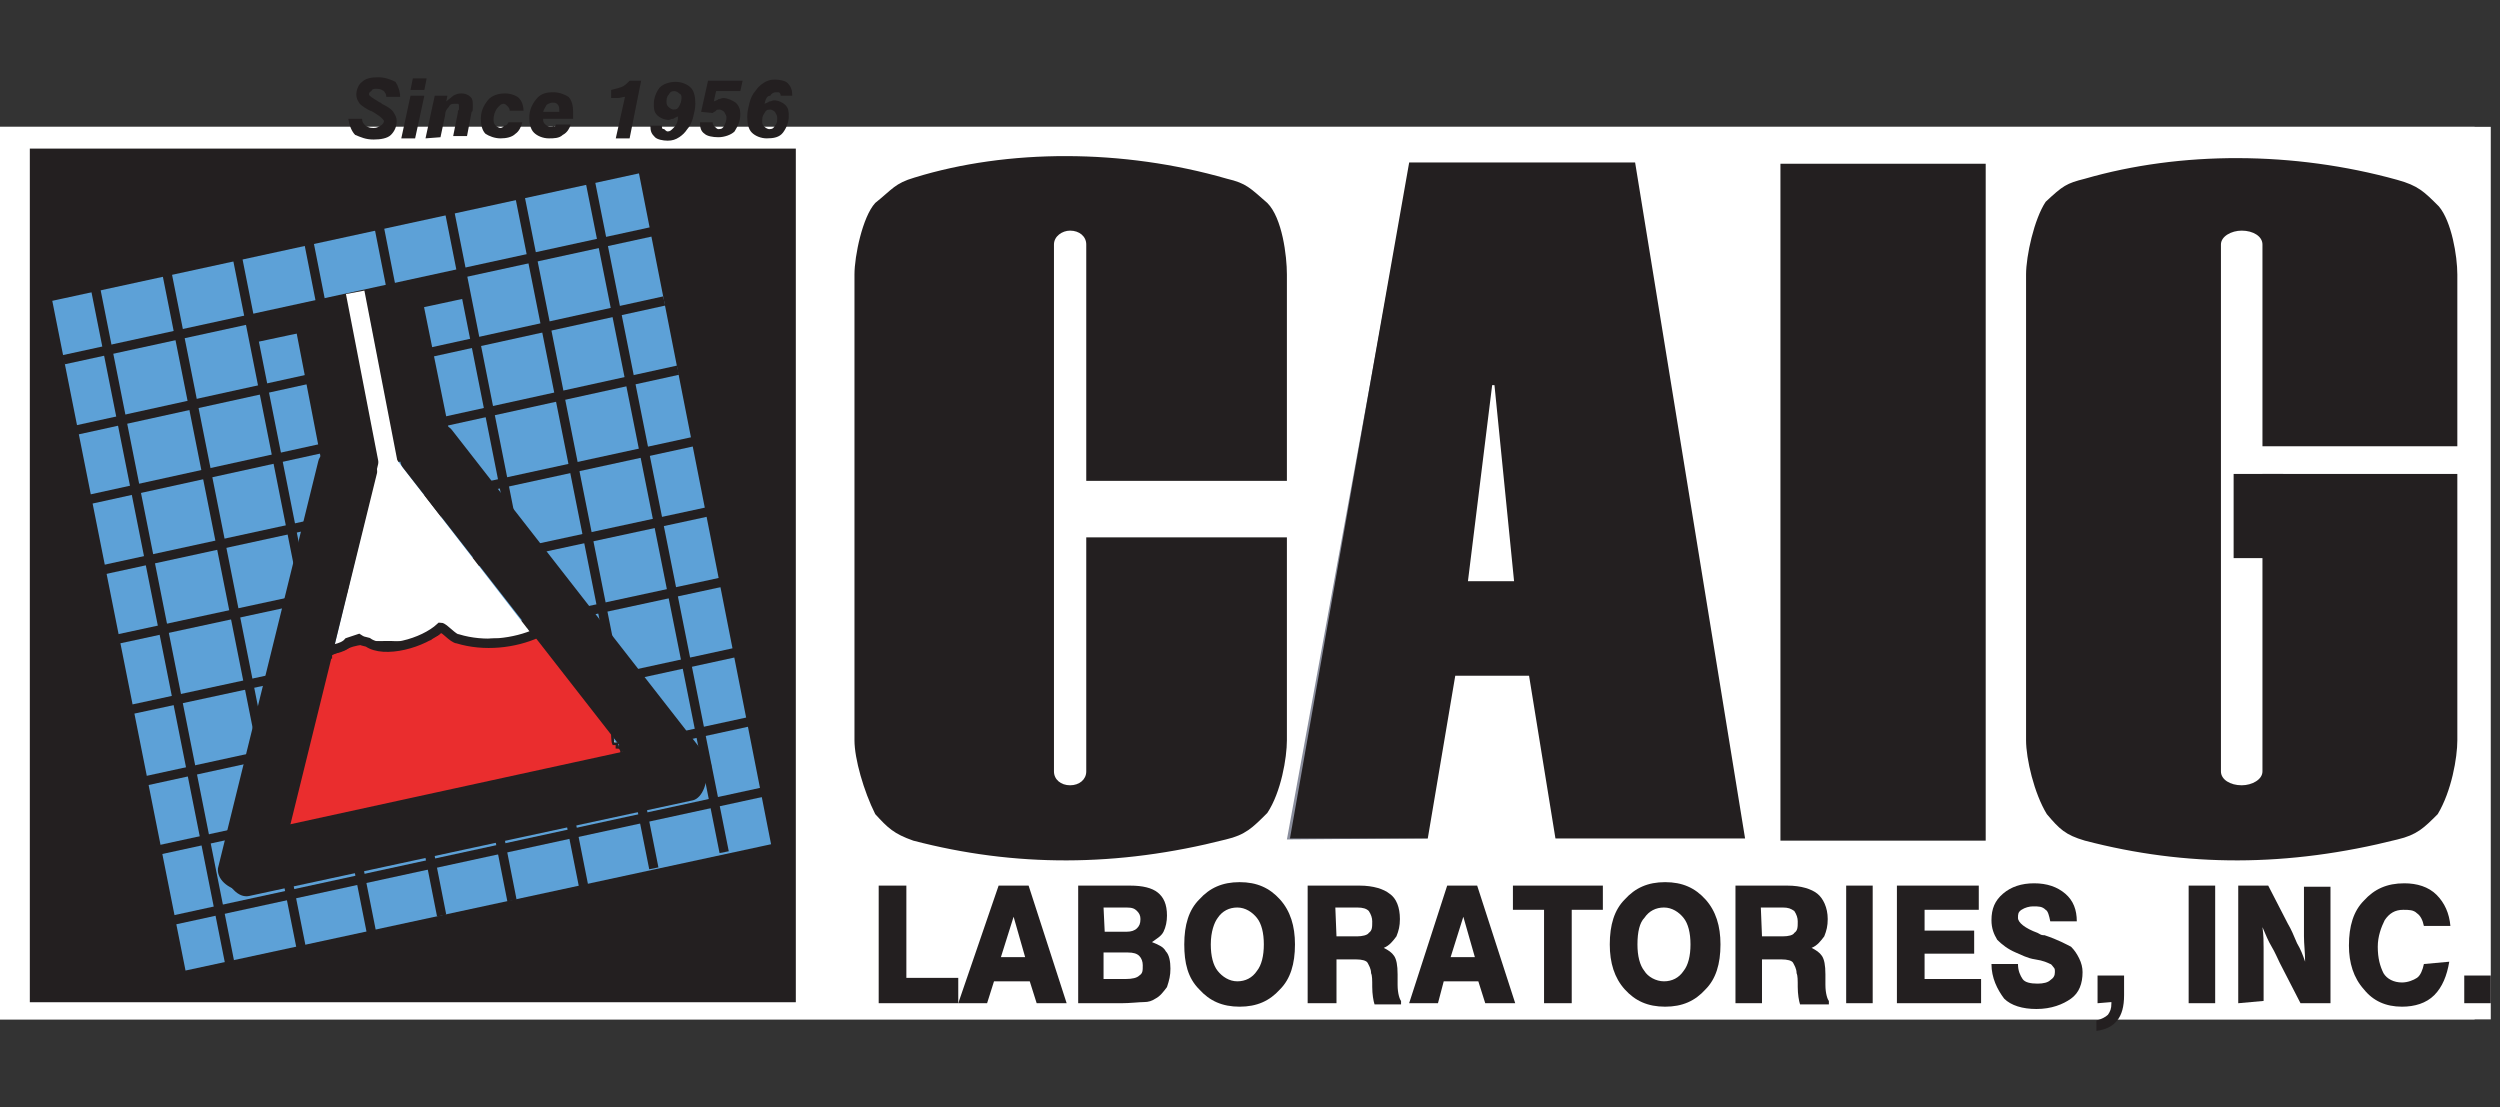 <?xml version="1.0" encoding="utf-8" standalone="no"?>
<!-- Generator: Adobe Illustrator 27.8.0, SVG Export Plug-In . SVG Version: 6.00 Build 0)  --><svg xmlns="http://www.w3.org/2000/svg" xmlns:xlink="http://www.w3.org/1999/xlink" id="Layer_1" style="enable-background:new 0 0 216.8 96;" version="1.1" viewBox="0 0 216.8 96" x="0px" xml:space="preserve" y="0px">
<rect x="0" y="0" width="216.8" height="96" fill="#333333" stroke="none"/>
<style type="text/css">
	.st0{fill:#FFFFFF;}
	.st1{fill:#8A8E9D;}
	.st2{fill-rule:evenodd;clip-rule:evenodd;fill:#231F20;stroke:#231F20;stroke-width:0.227;stroke-miterlimit:2.613;}
	.st3{fill-rule:evenodd;clip-rule:evenodd;fill:#5DA1D7;stroke:#231F20;stroke-width:0.227;stroke-miterlimit:2.613;}
	.st4{fill:none;stroke:#231F20;stroke-width:0.814;stroke-miterlimit:2.613;}
	.st5{fill-rule:evenodd;clip-rule:evenodd;fill:#231F20;}
	.st6{fill-rule:evenodd;clip-rule:evenodd;fill:#FFFFFF;}
	.st7{fill-rule:evenodd;clip-rule:evenodd;fill:#EA2D2E;stroke:#231F20;stroke-width:0.227;stroke-miterlimit:2.613;}
	.st8{fill:none;stroke:#231F20;stroke-width:0.227;stroke-miterlimit:2.613;}
	.st9{fill:none;}
	.st10{fill:#231F20;}
</style>
<g>
	<rect class="st0" height="77.4" width="216" y="11"/>
	<rect class="st0" height="77.4" width="214.6" y="11"/>
	<polyline class="st1" points="111.6,72.8 122.3,14.2 141.7,14.2 151.2,72.6 135.1,72.6  "/>
	<polygon class="st2" points="2.7,13 68.9,13 68.9,86.8 2.7,86.8  "/>
	<polygon class="st3" points="4.4,26 55.5,14.9 67,73.3 16,84.3  "/>
	<line class="st4" x1="5.5" x2="56.5" y1="31.2" y2="20.1"/>
	<line class="st4" x1="6.6" x2="57.6" y1="37.3" y2="26.1"/>
	<line class="st4" x1="13.8" x2="64.9" y1="73.7" y2="62.6"/>
	<line class="st4" x1="7.8" x2="58.8" y1="43.3" y2="32.1"/>
	<line class="st4" x1="15" x2="66.1" y1="79.8" y2="68.7"/>
	<line class="st4" x1="9" x2="60.1" y1="49.4" y2="38.3"/>
	<line class="st4" x1="10.3" x2="61.3" y1="55.4" y2="44.4"/>
	<line class="st4" x1="11.5" x2="62.5" y1="61.5" y2="50.5"/>
	<line class="st4" x1="12.7" x2="63.7" y1="67.7" y2="56.6"/>
	<line class="st4" x1="8.3" x2="19.9" y1="25.1" y2="83.4"/>
	<line class="st4" x1="14.5" x2="26.1" y1="23.8" y2="82.1"/>
	<line class="st4" x1="20.6" x2="32.2" y1="22.4" y2="80.8"/>
	<line class="st4" x1="38.3" x2="26.8" y1="79.4" y2="21.1"/>
	<line class="st4" x1="39" x2="50.6" y1="18.4" y2="76.8"/>
	<line class="st4" x1="56.7" x2="45.1" y1="75.3" y2="17.1"/>
	<line class="st4" x1="62.8" x2="51.2" y1="73.9" y2="15.8"/>
	<path class="st5" d="M21.7,27.4l8-1.7c0.2,0,0.4,0.4,0.5,1v0.1c0.2,0.7,0.2,1.2-0.1,1.2l-8,1.7c-0.2,0.1-0.4-0.4-0.5-1v-0.1   C21.6,28.1,21.6,27.4,21.7,27.4L21.7,27.4z"/>
	<path class="st5" d="M31.9,25.3l7.9-1.7c0.2-0.1,0.4,0.4,0.5,1v0.1c0.1,0.6,0.1,1.1-0.1,1.2l-7.9,1.7c-0.2,0-0.4-0.4-0.5-1v-0.1   C31.6,25.9,31.7,25.4,31.9,25.3L31.9,25.3z"/>
	<line class="st4" x1="44.4" x2="32.9" y1="78.1" y2="19.8"/>
	<polygon class="st5" points="31.6,25.4 36.3,24.3 39.3,39.1 34.4,40.1  "/>
	<polygon class="st5" points="25.3,26.7 30.1,25.6 33,40.7 28.2,41.7  "/>
	<path class="st6" d="M32.9,39.8l-7.6,31.6L54,65.2L34.2,39.6c-0.3,0.1-0.3,0.1-0.6,0L32.9,39.8L32.9,39.8z"/>
	<polygon class="st6" points="30,25.5 31.6,25.2 34.7,41.2 33.1,41.5  "/>
	<path class="st7" d="M28.3,57c0.7-0.5,1.3-0.6,1.9-0.9c1-0.4,2.3-0.4,3.7-0.4c0.5,0,2.5,0.2,2.5-0.3h0.9c0.1-0.3,0.8-0.3,0.8-0.6   h0.9V55h0.3c0.1,0.1,0.3,0.1,0.3,0.3h0.3v0.3c0.4,0.3,2.3-0.1,2.7-0.1c0.5-0.1,2,0.3,2.5,0v-0.3l2.9-0.1v0.3h0.3   c0.1,0.5,0.8,1.1,1.1,1.3c0,0.5,0,0.8,0.3,0.9c0,0.5,0.3,1.3,0.6,1.3c0,0.1,0.1,0.5,0.1,0.6c0.8,0.4,1.1,1.1,1.9,1.4   c0,0.3,0.3,0.9,0.5,0.9c0,0.4,0,1.4,0.3,1.4c0,0.3,0,1.1,0.1,1.3h0.3v0.3c0.3,0,0.3,0.1,0.4,0.3c0,0.5,0.1,0.3,0.3,0.6   c-0.3,0-0.3,0.3-0.3,0.4c0-0.4,0-0.1-0.5,0c0,0.3-0.1,0.1-0.1,0.3c-3.1,0-6.5,1.9-9.8,1.9l-5.3,1.4c-0.6,0.1-1.7-0.1-2.3,0.1   c-2.8,1.1-7.7,1.9-10.9,1.9c-0.1,0.3-0.6,0.3-1,0.3l-0.3-0.1v-0.4h-0.1c-0.1-0.5,0-1.4,0-1.9c0.4-0.4,0.6-1.3,0.9-1.3   c0-0.3,0-0.8,0.1-0.9c0-0.3-0.1-1.1,0.3-1.1c0-0.3,0.1-0.5,0.3-0.6c0-0.5,0.3-1.9,0.8-1.9c0-0.3,0.3-1.3,0.4-1.6l0.3-0.1   c0.3-0.9,0-2.3,0.3-3.1h-0.1c0-0.3-0.1-1,0-1.2h0.3v-0.6l0.3-0.1L28.3,57L28.3,57z"/>
	<line class="st8" x1="28.8" x2="28.3" y1="57" y2="57"/>
	<path class="st5" d="M18.9,75.3L27.6,40c0.2-0.9,1.5-1.3,2.9-1c1.4,0.3,2.3,1.2,2.2,2L24,76.3c-0.2,0.9-1.5,1.3-2.9,1   C19.7,77.1,18.8,76.2,18.9,75.3L18.9,75.3z"/>
	<path class="st5" d="M20.5,72.5L59,64.1c0.9-0.2,1.9,0.8,2.2,2.3c0.3,1.4-0.3,2.8-1.1,3l-38.5,8.3c-0.9,0.2-1.9-0.8-2.2-2.3   C19,74,19.6,72.7,20.5,72.5L20.5,72.5z"/>
	<path class="st5" d="M57.2,69.1L34.9,40.5c-0.5-0.7,0-2,1.2-2.9c1.2-0.9,2.6-1,3.1-0.3l22.3,28.6c0.5,0.7,0,2-1.2,2.9   C59.1,69.6,57.7,69.8,57.2,69.1L57.2,69.1z"/>
	<path class="st4" d="M27.7,56.4c0.7,0,2-0.1,2.5-0.7l0.9-0.3c0.3,0.2,0.4,0.2,0.8,0.3c1.4,1,4.8,0.1,6.3-1.3c0.3,0,1.1,1,1.5,1   c2.3,0.7,4.9,0.4,6.9-0.5l-0.4-1.3"/>
	<polygon class="st2" points="122.3,14.2 112,72.6 151.2,72.6 141.7,14.2  "/>
	<polygon class="st6" points="126.2,58.6 123.7,73.4 135,73.4 132.6,58.6  "/>
	<polygon class="st6" points="129.4,33.4 127.3,50.4 131.3,50.4 129.6,33.4  "/>
	<path class="st5" d="M177.4,17.5c-1,1.5-1.7,4.7-1.7,6.3v40.4c0,1.6,0.7,4.6,1.8,6.4c1.1,1.3,1.6,1.8,3.3,2.3   c8.8,2.3,17.6,2.3,27.1-0.1c1.7-0.4,2.3-1,3.5-2.2c1.2-2,1.7-4.9,1.7-6.4v-20V23.8c0-1.6-0.5-4.6-1.6-5.9c-1.3-1.3-1.8-1.8-3.6-2.3   c-9-2.5-18.8-2.5-27.1-0.1C179.2,15.9,178.9,16.1,177.4,17.5L177.4,17.5z"/>
	<path class="st5" d="M75.9,17.6c-1.1,1.2-1.8,4.6-1.8,6.2v40.4c0,1.6,0.8,4.4,1.8,6.4c1.1,1.2,1.6,1.7,3.3,2.3   c8.8,2.3,17.7,2.3,27.1-0.1c1.7-0.4,2.3-1,3.6-2.3c1.2-1.8,1.7-4.8,1.7-6.3v-20V23.8c0-1.6-0.4-4.9-1.7-6.2   c-1.5-1.3-1.8-1.7-3.5-2.1c-9-2.6-19-2.6-27.1-0.1C77.6,15.9,77.4,16.4,75.9,17.6L75.9,17.6z"/>
	<path class="st6" d="M194.4,20L194.4,20c1,0,1.8,0.5,1.8,1.2v45.7c0,0.7-0.9,1.2-1.8,1.2c-1,0-1.8-0.5-1.8-1.2V21.2   C192.6,20.5,193.5,20,194.4,20L194.4,20z"/>
	<path class="st6" d="M92.8,20L92.8,20c0.8,0,1.4,0.5,1.4,1.2v45.7c0,0.7-0.6,1.2-1.4,1.2s-1.4-0.5-1.4-1.2V21.2   C91.4,20.5,92.1,20,92.8,20L92.8,20z"/>
	<polygon class="st6" points="194.4,38.7 215.3,38.7 215.3,41.1 194.4,41.1  "/>
	<polygon class="st6" points="92.8,41.7 113.7,41.7 113.7,46.6 92.8,46.6  "/>
	<polygon class="st5" points="193.7,41.1 198,41.1 198,48.4 193.7,48.4  "/>
	<polygon class="st5" points="154.4,14.2 172.2,14.2 172.2,72.9 154.4,72.9  "/>
	<path class="st1" d="M122.3,14.2"/>
	<line class="st9" x1="132.6" x2="126.2" y1="58.6" y2="58.6"/>
	<path class="st10" d="M76.2,87V76.8h2.4v8h4.5V87C83.2,87,76.2,87,76.2,87z"/>
	<path class="st10" d="M86.6,76.8h2.6L92.5,87h-2.6l-0.6-1.9h-3.1L85.6,87h-2.5L86.6,76.8z M86.8,83h2.1l-1-3.5L86.8,83z"/>
	<path class="st10" d="M93.5,87V76.8H98c1.1,0,1.9,0.2,2.4,0.6c0.5,0.4,0.8,1,0.8,2c0,0.5-0.1,1-0.3,1.4s-0.6,0.6-1,0.9   c0.5,0.2,1,0.4,1.2,0.8c0.3,0.3,0.4,0.9,0.4,1.5s-0.1,1-0.3,1.6c-0.3,0.4-0.6,0.8-1,1c-0.3,0.2-0.6,0.3-1,0.3S98,87,97.2,87   C97.2,87,93.5,87,93.5,87z M95.8,80.8h1.9c0.4,0,0.7-0.1,0.9-0.3c0.2-0.2,0.3-0.4,0.3-0.8c0-0.3-0.1-0.5-0.3-0.7   c-0.2-0.2-0.4-0.3-0.9-0.3h-2L95.8,80.8L95.8,80.8z M95.8,84.9h1.8c0.6,0,1-0.1,1.2-0.3c0.3-0.2,0.3-0.4,0.3-0.9   c0-0.3-0.1-0.6-0.3-0.8c-0.2-0.2-0.5-0.3-1-0.3h-2.1V84.9z"/>
	<path class="st10" d="M102.7,81.9c0-1.7,0.4-3,1.3-3.9c0.9-1,2-1.5,3.5-1.5c1.5,0,2.6,0.5,3.5,1.5c0.9,1,1.3,2.3,1.3,3.9   c0,1.7-0.4,3-1.3,3.9c-0.9,1-2,1.5-3.5,1.5c-1.5,0-2.6-0.5-3.5-1.5C103,84.8,102.7,83.5,102.7,81.9z M105,81.9c0,1,0.2,1.8,0.6,2.3   s1,0.9,1.7,0.9c0.7,0,1.3-0.3,1.7-0.9c0.4-0.5,0.6-1.3,0.6-2.3c0-1-0.2-1.8-0.6-2.3s-1-0.9-1.7-0.9c-0.7,0-1.3,0.3-1.7,0.9   C105.3,80,105,80.8,105,81.9z"/>
	<path class="st10" d="M113.4,87V76.8h4.5c1.2,0,2.1,0.3,2.6,0.7c0.6,0.4,0.9,1.2,0.9,2.2c0,0.6-0.1,1-0.3,1.5   c-0.3,0.4-0.6,0.8-1.1,1c0.4,0.2,0.7,0.4,0.9,0.7s0.3,0.8,0.3,1.6c0,0.2,0,0.5,0,0.9c0,0.8,0.2,1.3,0.3,1.4v0.3h-2.3   c-0.1-0.3-0.2-0.9-0.2-1.5c0-0.6,0-1-0.1-1.2c0-0.4-0.2-0.7-0.3-0.9s-0.5-0.3-1-0.3h-1.7v3.8L113.4,87L113.4,87z M115.9,81.2h1.8   c0.4,0,0.9-0.1,1-0.3c0.3-0.2,0.3-0.5,0.3-1c0-0.3-0.1-0.6-0.3-0.9c-0.2-0.2-0.5-0.3-1-0.3h-1.9L115.9,81.2L115.9,81.2z"/>
	<path class="st10" d="M125.5,76.8h2.6l3.3,10.2h-2.6l-0.6-1.9h-3l-0.5,1.9h-2.5L125.5,76.8z M125.8,83h2.1l-1-3.5L125.8,83z"/>
	<path class="st10" d="M133.9,87v-8.1h-2.7v-2.1h7.8v2.1h-2.7V87H133.9z"/>
	<path class="st10" d="M139.6,81.9c0-1.7,0.4-3,1.3-3.9c0.9-1,2-1.5,3.5-1.5s2.6,0.5,3.5,1.5c0.9,1,1.3,2.3,1.3,3.9   c0,1.7-0.4,3-1.3,3.9c-0.9,1-2,1.5-3.5,1.5s-2.6-0.5-3.5-1.5C140,84.8,139.6,83.5,139.6,81.9z M142,81.9c0,1,0.2,1.8,0.6,2.3   c0.3,0.5,1,0.9,1.7,0.9c0.7,0,1.3-0.3,1.7-0.9c0.4-0.5,0.6-1.3,0.6-2.3c0-1-0.2-1.8-0.6-2.3s-1-0.9-1.7-0.9c-0.7,0-1.3,0.3-1.7,0.9   C142.2,80,142,80.8,142,81.9z"/>
	<path class="st10" d="M150.5,87V76.8h4.5c1.2,0,2.1,0.3,2.6,0.7c0.5,0.4,0.9,1.2,0.9,2.2c0,0.6-0.1,1-0.3,1.5   c-0.3,0.4-0.6,0.8-1.1,1c0.4,0.2,0.7,0.4,0.9,0.7s0.3,0.8,0.3,1.6c0,0.2,0,0.5,0,0.9c0,0.8,0.2,1.3,0.3,1.4v0.3h-2.5   c-0.1-0.3-0.2-0.9-0.2-1.5c0-0.6,0-1-0.1-1.2c0-0.4-0.2-0.7-0.3-0.9s-0.5-0.3-1-0.3h-1.7v3.8L150.5,87L150.5,87z M152.8,81.2h1.8   c0.5,0,0.9-0.1,1-0.3c0.3-0.2,0.3-0.5,0.3-1c0-0.3-0.1-0.6-0.3-0.9c-0.3-0.2-0.5-0.3-1-0.3h-1.9L152.8,81.2L152.8,81.2z"/>
	<path class="st10" d="M160.1,87V76.8h2.3V87C162.5,87,160.1,87,160.1,87z"/>
	<path class="st10" d="M164.5,87V76.8h7.1v2.1h-4.7v1.8h4.3v2h-4.3v2.2h4.9V87H164.5z"/>
	<path class="st10" d="M172.7,83.6h2.3c0,0.6,0.2,1,0.4,1.3s0.7,0.4,1.3,0.4c0.5,0,0.9-0.1,1.1-0.3c0.3-0.2,0.4-0.4,0.4-0.7   c0-0.2,0-0.3-0.1-0.4s-0.2-0.3-0.3-0.3c-0.2-0.1-0.6-0.3-1.3-0.4s-1.2-0.4-1.7-0.6c-0.7-0.3-1.2-0.7-1.6-1.1   c-0.3-0.5-0.5-1-0.5-1.7c0-1,0.3-1.7,1-2.3c0.7-0.6,1.6-0.9,2.7-0.9s2,0.3,2.7,0.9s1,1.4,1,2.4h-2.3c-0.1-0.5-0.2-0.9-0.4-1   c-0.3-0.3-0.6-0.3-1.1-0.3c-0.3,0-0.7,0.1-1,0.3c-0.3,0.2-0.3,0.4-0.3,0.7c0,0.4,0.6,0.9,1.7,1.3c0.2,0.1,0.3,0.2,0.5,0.2h0.1   c1.2,0.4,1.9,0.8,2.3,1c0.3,0.3,0.5,0.6,0.7,1s0.3,0.8,0.3,1.2c0,1-0.3,1.8-1,2.3c-0.7,0.5-1.7,0.9-3,0.9c-1.2,0-2.2-0.3-2.8-0.9   C173.2,85.8,172.7,84.8,172.7,83.6z"/>
	<path class="st10" d="M181.9,87v-2.4h2.3v1.7c0,1-0.2,1.7-0.6,2.2s-1,0.8-1.8,0.9v-0.9c0.4-0.1,0.8-0.3,1-0.5   c0.2-0.3,0.3-0.5,0.3-1v-0.1L181.9,87L181.9,87z"/>
	<path class="st10" d="M189.8,87V76.8h2.3V87C192.2,87,189.8,87,189.8,87z"/>
	<path class="st10" d="M194.1,87V76.8h2.6l1.7,3.3c0.3,0.5,0.5,1,0.8,1.7c0.3,0.5,0.5,1,0.7,1.6c0-0.8-0.1-1.5-0.1-2.2   c0-0.7,0-1.2,0-1.7v-2.6h2.3V87h-2.6l-1.8-3.5c-0.2-0.4-0.4-0.9-0.7-1.4s-0.5-1-0.8-1.7c0.1,0.7,0.1,1.3,0.1,1.8c0,0.6,0,1,0,1.6v3   L194.1,87L194.1,87z"/>
	<path class="st10" d="M212.4,83.4c-0.2,1.2-0.6,2.2-1.3,2.9c-0.7,0.7-1.7,1-2.8,1c-1.4,0-2.5-0.5-3.3-1.5c-0.9-1-1.3-2.3-1.3-3.8   c0-1.7,0.4-3,1.3-3.9c0.9-1,2-1.5,3.5-1.5c1.1,0,2.1,0.3,2.8,1c0.7,0.7,1.1,1.6,1.2,2.7h-2.3c-0.1-0.5-0.3-0.9-0.6-1.1   c-0.3-0.3-0.7-0.3-1.2-0.3c-0.7,0-1.2,0.3-1.6,0.9c-0.3,0.6-0.6,1.4-0.6,2.3c0,1,0.2,1.7,0.5,2.3c0.3,0.5,0.9,0.8,1.6,0.8   c0.5,0,1-0.2,1.3-0.4s0.5-0.7,0.6-1.2L212.4,83.4L212.4,83.4z"/>
	<path class="st10" d="M213.7,87v-2.4h2.3V87H213.7z"/>
	<path class="st10" d="M30.2,10.3h1.2c0,0.3,0.1,0.4,0.3,0.6c0.2,0.1,0.3,0.2,0.7,0.2c0.3,0,0.4-0.1,0.6-0.2s0.3-0.3,0.3-0.4   s-0.3-0.4-0.8-0.7c-0.2-0.1-0.3-0.2-0.4-0.2c-0.4-0.2-0.7-0.4-0.9-0.6c-0.2-0.3-0.3-0.5-0.3-0.8c0-0.4,0.2-0.9,0.5-1.1   c0.3-0.3,0.8-0.4,1.4-0.4c0.6,0,1.1,0.2,1.5,0.4c0.2,0.3,0.4,0.8,0.4,1.3h-1.2l0,0c0-0.3-0.1-0.3-0.2-0.5c-0.2-0.1-0.3-0.2-0.6-0.2   c-0.3,0-0.4,0-0.5,0.2c-0.2,0.1-0.2,0.2-0.2,0.3s0.3,0.3,0.8,0.6c0.1,0.1,0.3,0.1,0.3,0.2c0.4,0.2,0.8,0.4,1,0.7   c0.2,0.3,0.3,0.5,0.3,0.8c0,0.5-0.2,0.9-0.5,1.2c-0.3,0.3-0.9,0.4-1.5,0.4c-0.7,0-1.1-0.2-1.6-0.4C30.5,11.4,30.3,10.9,30.2,10.3z"/>
	<path class="st10" d="M34.8,12l0.8-3.7h1.2L36,12H34.8z M35.6,7.8l0.2-1H37l-0.2,1H35.6z"/>
	<path class="st10" d="M36.9,12l0.8-3.7h1.1l-0.1,0.5c0.2-0.2,0.4-0.3,0.6-0.5c0.2-0.1,0.4-0.2,0.7-0.2c0.3,0,0.6,0.1,0.8,0.3   S41,8.8,41,9.1c0,0.1,0,0.2,0,0.3c0,0.1,0,0.3-0.1,0.3l-0.4,2.1h-1.2l0.4-2c0-0.1,0-0.2,0.1-0.3c0-0.1,0-0.2,0-0.2   c0-0.2,0-0.3-0.1-0.3C39.6,9,39.5,9,39.4,9c-0.3,0-0.4,0.1-0.5,0.3c-0.2,0.2-0.3,0.4-0.3,0.7l-0.4,1.9L36.9,12L36.9,12z"/>
	<path class="st10" d="M44.1,10.6h1.2c-0.1,0.4-0.3,0.8-0.6,1c-0.3,0.3-0.8,0.4-1.3,0.4s-1-0.2-1.3-0.4c-0.3-0.3-0.4-0.8-0.4-1.3   c0-0.6,0.2-1.1,0.6-1.6c0.3-0.4,0.9-0.6,1.5-0.6c0.5,0,1,0.2,1.2,0.4s0.4,0.6,0.4,1.1h-1.2c0-0.2-0.1-0.3-0.2-0.4   c-0.1-0.1-0.2-0.2-0.3-0.2c-0.3,0-0.4,0.2-0.6,0.4c-0.2,0.3-0.3,0.6-0.3,1c0,0.3,0.1,0.4,0.2,0.5c0.1,0.1,0.3,0.2,0.4,0.2   s0.3-0.1,0.3-0.2C43.9,10.9,44,10.8,44.1,10.6z"/>
	<path class="st10" d="M48.2,10.8h1.3c-0.1,0.3-0.3,0.7-0.7,0.9c-0.3,0.3-0.8,0.3-1.2,0.3c-0.5,0-1-0.2-1.3-0.5   c-0.3-0.3-0.4-0.8-0.4-1.3c0-0.6,0.2-1.1,0.6-1.6s0.9-0.6,1.5-0.6c0.5,0,1,0.2,1.3,0.4c0.3,0.3,0.4,0.8,0.4,1.3c0,0.1,0,0.2,0,0.3   s0,0.2,0,0.3h-2.6v0.1c0,0.2,0.1,0.3,0.2,0.4c0.1,0.1,0.3,0.2,0.4,0.2s0.3,0,0.3-0.1C48.1,11.1,48.2,10.9,48.2,10.8z M47.1,9.7h1.4   c0,0,0,0,0-0.1c0,0,0,0,0-0.1c0-0.3-0.1-0.4-0.2-0.5c-0.1-0.1-0.3-0.1-0.4-0.1S47.5,9,47.4,9.1C47.3,9.3,47.2,9.4,47.1,9.7z"/>
	<path class="st10" d="M53.4,12l0.8-3.6c-0.2,0-0.4,0.1-0.6,0.1c-0.2,0-0.4,0-0.6,0L53,7.8c0.4-0.1,0.8-0.2,1-0.3s0.4-0.3,0.6-0.5h1   l-1,5H53.4z"/>
	<path class="st10" d="M58.8,10.1c-0.2,0.1-0.3,0.1-0.4,0.2c-0.2,0-0.3,0.1-0.4,0.1c-0.4,0-0.8-0.2-1-0.4c-0.3-0.3-0.3-0.6-0.3-1   c0-0.5,0.2-1,0.5-1.4c0.3-0.3,0.8-0.5,1.4-0.5c0.5,0,1,0.2,1.3,0.5c0.3,0.3,0.4,0.8,0.4,1.4c0,0.4-0.1,0.8-0.2,1.2s-0.3,0.8-0.5,1   c-0.2,0.3-0.4,0.5-0.7,0.7s-0.6,0.3-1,0.3c-0.4,0-0.9-0.1-1.1-0.3c-0.3-0.3-0.4-0.5-0.4-1v0h1c0,0.2,0,0.3,0.2,0.3   c0.1,0.1,0.2,0.2,0.3,0.2c0.2,0,0.3-0.1,0.5-0.3C58.7,10.8,58.8,10.5,58.8,10.1z M59.1,8.5c0-0.2,0-0.3-0.2-0.4   c-0.1-0.1-0.3-0.2-0.4-0.2c-0.3,0-0.4,0.1-0.5,0.3c-0.2,0.2-0.2,0.4-0.2,0.7c0,0.2,0.1,0.3,0.2,0.4s0.3,0.2,0.4,0.2   c0.3,0,0.4-0.1,0.5-0.3S59.1,8.8,59.1,8.5z"/>
	<path class="st10" d="M60.7,10.6h1.1c0,0.2,0.1,0.3,0.2,0.4s0.2,0.2,0.3,0.2c0.3,0,0.4-0.1,0.5-0.3s0.2-0.4,0.2-0.7   c0-0.2-0.1-0.3-0.2-0.5c-0.1-0.1-0.3-0.2-0.4-0.2c-0.1,0-0.3,0-0.3,0.1c-0.1,0.1-0.2,0.1-0.3,0.2l-1-0.1L61.4,7h3l-0.2,0.9h-2.1   l-0.2,0.9c0.2-0.1,0.3-0.1,0.4-0.2c0.1,0,0.3-0.1,0.4-0.1c0.4,0,0.8,0.2,1.1,0.4c0.3,0.3,0.4,0.6,0.4,1c0,0.6-0.2,1-0.5,1.5   c-0.3,0.3-0.9,0.5-1.4,0.5s-1-0.1-1.2-0.3C60.8,11.4,60.7,11.1,60.7,10.6z"/>
	<path class="st10" d="M66.3,9c0.2-0.1,0.3-0.1,0.4-0.2c0.2,0,0.3-0.1,0.4-0.1c0.4,0,0.8,0.2,1,0.4c0.3,0.3,0.3,0.6,0.3,1   c0,0.5-0.2,1-0.5,1.4s-0.8,0.5-1.4,0.5c-0.5,0-1-0.2-1.3-0.5c-0.3-0.3-0.4-0.8-0.4-1.4c0-0.4,0.1-0.8,0.2-1.2s0.3-0.8,0.5-1   c0.2-0.3,0.4-0.5,0.7-0.7s0.6-0.3,1-0.3c0.4,0,0.9,0.1,1.1,0.3s0.4,0.5,0.4,1v0.1h-1c0-0.2-0.1-0.3-0.2-0.3C67.5,8,67.5,8,67.3,8   c-0.2,0-0.4,0.1-0.5,0.3C66.5,8.3,66.4,8.6,66.3,9z M66.1,10.6c0,0.2,0.1,0.3,0.2,0.4s0.3,0.2,0.4,0.2c0.3,0,0.4-0.1,0.5-0.3   c0.2-0.2,0.2-0.4,0.2-0.7c0-0.2-0.1-0.3-0.2-0.5c-0.1-0.1-0.3-0.2-0.4-0.2c-0.3,0-0.4,0.1-0.5,0.3C66.1,10.1,66.1,10.2,66.1,10.6z"/>
</g>
</svg>
